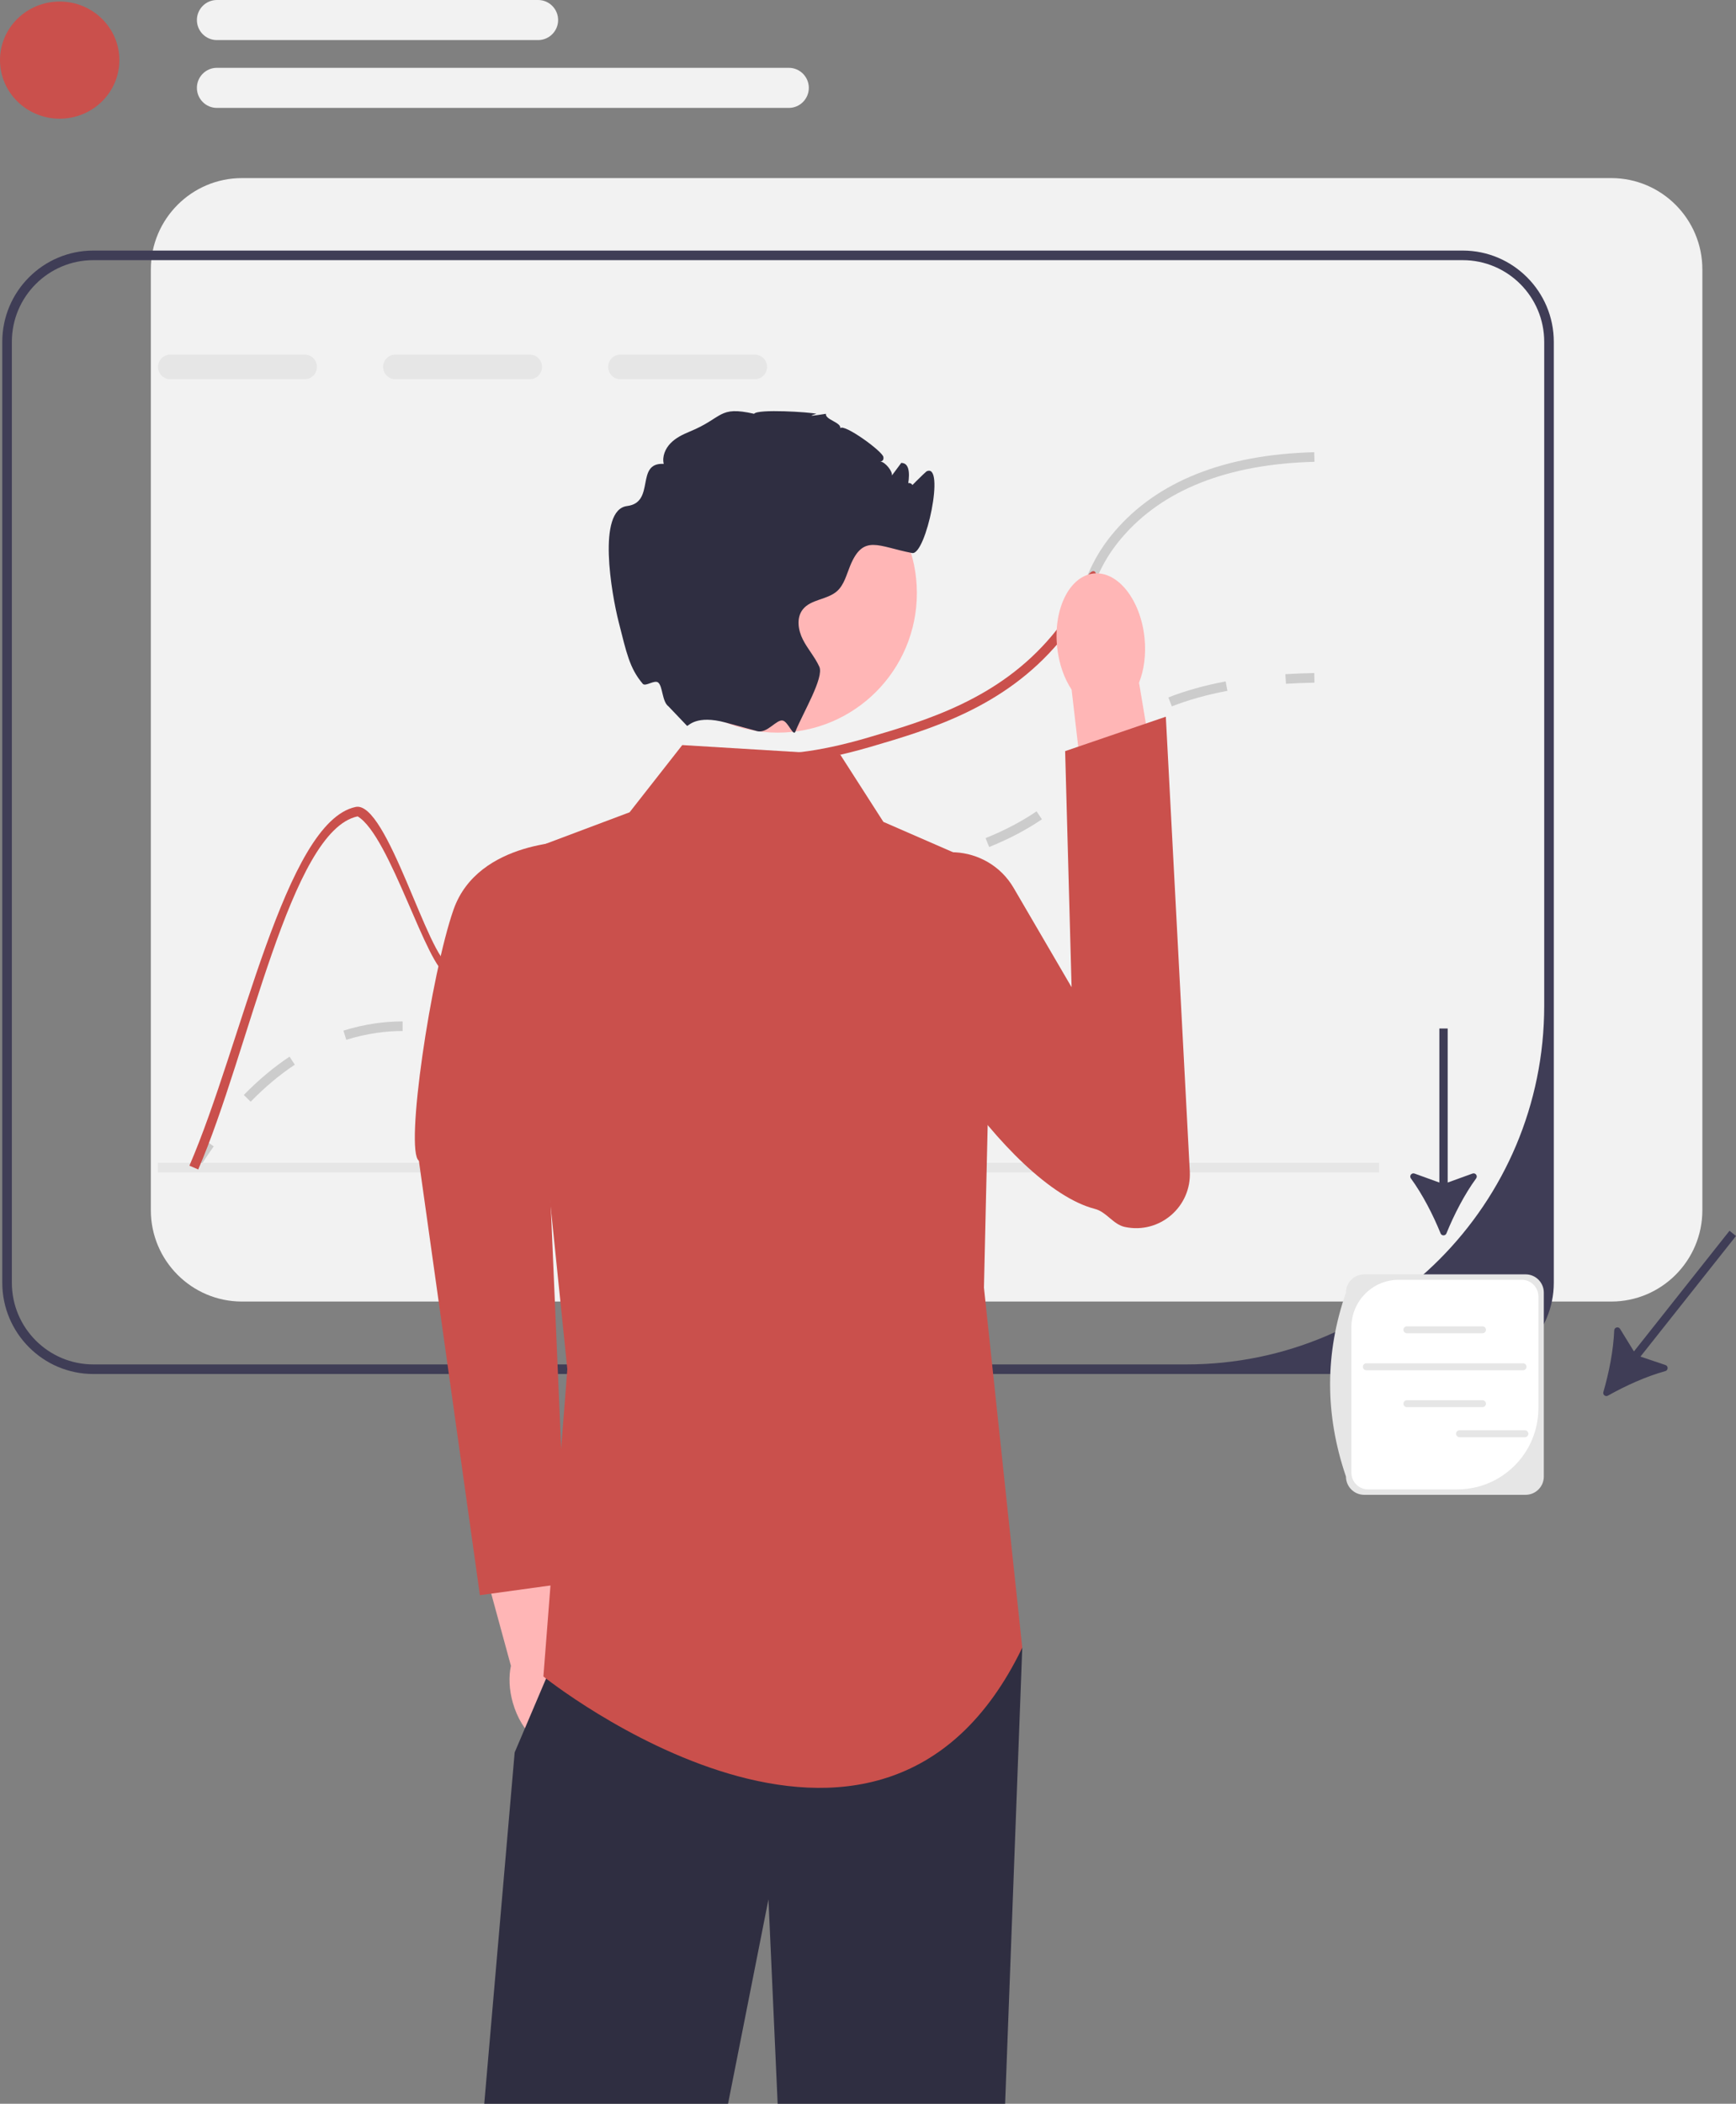 <svg width="279" height="338" viewBox="0 0 279 338" fill="none" xmlns="http://www.w3.org/2000/svg">
<rect x="0" y="0" width="279" height="338" fill="#808080" stroke="none"/>
<g clip-path="url(#clip0_948_2)">
<path d="M258.956 28.613H38.88C30.807 28.613 24.242 35.193 24.242 43.284V194.439C24.242 202.531 30.807 209.111 38.88 209.111H258.956C267.029 209.111 273.594 202.531 273.594 194.439V43.284C273.594 35.193 267.029 28.613 258.956 28.613Z" fill="#F2F2F2"/>
<path d="M235.08 40.256H15.004C6.93 40.256 0.366 46.835 0.366 54.927V206.082C0.366 214.174 6.93 220.754 15.004 220.754H235.08C243.153 220.754 249.718 214.174 249.718 206.082V54.927C249.718 46.835 243.153 40.256 235.08 40.256ZM248.178 161.593C248.178 193.415 222.441 219.211 190.692 219.211H15.004C7.769 219.211 1.905 213.333 1.905 206.082V54.927C1.905 47.676 7.769 41.798 15.004 41.798H235.08C242.314 41.798 248.178 47.676 248.178 54.927V161.593Z" fill="#3F3D56"/>
<path d="M31.801 187.996L30.499 187.174C31.345 185.825 32.219 184.518 33.095 183.288L34.348 184.185C33.489 185.39 32.633 186.672 31.801 187.996Z" fill="#CCCCCC"/>
<path d="M40.288 177.002L39.187 175.925C41.535 173.512 44.007 171.441 46.533 169.769L47.382 171.057C44.947 172.668 42.56 174.668 40.288 177.002ZM78.688 167.264C76.85 167.264 75.176 167.028 73.922 166.823L74.171 165.3C75.441 165.509 76.971 165.722 78.688 165.722C80.205 165.722 81.695 165.555 83.245 165.211L83.578 166.717C81.917 167.085 80.318 167.264 78.688 167.264ZM55.657 167.06L55.194 165.589C56.847 165.066 58.56 164.674 60.285 164.424C61.766 164.209 63.181 164.105 64.613 164.105H64.707V165.648H64.613C63.256 165.648 61.912 165.747 60.505 165.951C58.863 166.189 57.231 166.563 55.657 167.06ZM92.345 162.602L91.361 161.415C93.485 159.647 95.007 157.509 96.619 155.245L97.262 154.344L98.511 155.246L97.872 156.141C96.201 158.489 94.622 160.706 92.345 162.602ZM104.689 148.457L103.742 147.24C105.816 145.618 108.16 144.303 110.907 143.221C111.375 143.036 111.822 142.872 112.252 142.725L112.748 144.185C112.34 144.325 111.916 144.481 111.471 144.656C108.863 145.684 106.645 146.926 104.689 148.457ZM123.271 143.098C122.753 143.098 122.262 143.093 121.79 143.088L121.808 141.545C122.29 141.551 122.794 141.552 123.327 141.556C125.138 141.556 127.661 141.504 131.121 141.102L131.298 142.635C127.724 143.05 125.161 143.093 123.271 143.098ZM140.661 141.078L140.356 139.566C143.121 139.006 146.337 138.339 149.521 137.515L149.906 139.009C146.685 139.842 143.445 140.514 140.661 141.078ZM158.972 136.084L158.397 134.654C161.483 133.407 164.163 132 166.59 130.354L167.452 131.631C164.935 133.34 162.161 134.796 158.972 136.084ZM174.524 125.061L173.275 124.159C173.705 123.562 174.076 122.979 174.435 122.416C175.495 120.753 176.591 119.032 179.2 116.921L179.383 116.775L180.337 117.985L180.167 118.121C177.753 120.075 176.771 121.615 175.732 123.246C175.362 123.827 174.979 124.429 174.524 125.061ZM188.332 113.491L187.771 112.054C190.514 110.976 193.613 110.109 196.98 109.476L197.264 110.992C193.991 111.607 190.986 112.448 188.332 113.491Z" fill="#CCCCCC"/>
<path d="M206.672 109.859L206.576 108.319C208.072 108.226 209.635 108.164 211.224 108.135L211.251 109.678C209.686 109.706 208.145 109.767 206.672 109.859Z" fill="#CCCCCC"/>
<path d="M48.965 56.972H27.37C26.285 56.972 25.4 57.859 25.4 58.947C25.4 60.042 26.285 60.929 27.37 60.929H48.965C50.05 60.929 50.935 60.042 50.935 58.947C50.935 57.859 50.05 56.972 48.965 56.972Z" fill="#E6E6E6"/>
<path d="M85.136 56.972H63.541C62.456 56.972 61.571 57.859 61.571 58.947C61.571 60.042 62.456 60.929 63.541 60.929H85.136C86.222 60.929 87.107 60.042 87.107 58.947C87.107 57.859 86.222 56.972 85.136 56.972Z" fill="#E6E6E6"/>
<path d="M121.308 56.972H99.713C98.627 56.972 97.742 57.859 97.742 58.947C97.742 60.042 98.627 60.929 99.713 60.929H121.308C122.393 60.929 123.278 60.042 123.278 58.947C123.278 57.859 122.393 56.972 121.308 56.972Z" fill="#E6E6E6"/>
<path d="M221.627 186.814H25.378V188.356H221.627V186.814Z" fill="#E6E6E6"/>
<path d="M211.261 74.195C197.292 74.558 186.872 78.677 180.269 86.421C177.829 89.291 176.836 91.551 175.789 93.942C174.751 96.302 173.688 98.732 171.218 101.903V99.28C172.75 97.028 173.573 95.145 174.381 93.317C175.474 90.818 176.513 88.458 179.099 85.426C185.994 77.327 196.8 73.031 211.214 72.653L211.261 74.195Z" fill="#CCCCCC"/>
<path d="M175.789 93.942C174.75 96.302 173.688 98.732 171.218 101.903C170.926 102.281 170.61 102.674 170.271 103.083C161.359 113.704 149.454 117.191 139.88 119.999C139.279 120.176 138.694 120.338 138.125 120.492C129.613 122.806 124.949 122.722 121.478 122.668C117.992 122.606 115.691 122.567 111.574 124.928C104.024 129.24 100.93 135.549 97.936 141.651C94.85 147.93 91.941 153.861 84.522 156.646C79.373 158.574 75.756 157.618 71.931 156.615C68.645 155.743 62.722 134.289 57.478 131.16C46.65 133.436 40.07 168.903 31.858 187.894L30.442 187.277C38.869 167.807 45.811 132.04 57.155 129.648C62.211 128.584 68.868 154.208 72.324 155.119C75.91 156.067 79.289 156.954 83.983 155.196C90.833 152.635 93.48 147.228 96.551 140.972C99.506 134.955 102.854 128.136 110.804 123.585C115.291 121.017 117.9 121.063 121.502 121.125C124.934 121.187 129.567 121.264 138.125 118.896C138.556 118.772 138.995 118.649 139.449 118.518C148.822 115.772 160.482 112.354 169.086 102.095C169.933 101.085 170.633 100.152 171.218 99.28C172.749 97.028 173.573 95.145 174.381 93.317C175.474 90.818 176.836 91.551 175.789 93.942Z" fill="#CA504C"/>
<path d="M93.719 270.414C93.11 268.287 92.067 266.474 90.825 265.18L86.312 244.562L76.476 246.977L82.112 267.632C81.742 269.38 81.816 271.466 82.425 273.592C83.817 278.45 87.473 281.676 90.592 280.798C93.711 279.92 95.111 275.271 93.719 270.414Z" fill="#FFB6B6"/>
<path d="M92.359 135.163C92.359 135.163 76.825 134.844 72.875 146.182C69.279 156.502 65.017 184.855 67.321 186.493L77.128 256.29L91.113 254.364L87.524 170.618L92.359 135.163Z" fill="#CA504C"/>
<path d="M164.292 264.721L161.537 338H124.98L123.503 305.163L117.007 338H77.827L82.714 281.552L87.762 269.681L91.179 261.635L164.292 264.721Z" fill="#2F2E41"/>
<path d="M135.047 121.248L109.65 119.706L101.184 130.505L82.714 137.447L91.179 219.982L87.331 269.349C87.331 269.349 141.204 312.545 164.292 264.721L158.135 206.869L159.674 139.761L141.973 132.047L135.047 121.248Z" fill="#CA504C"/>
<path d="M183.94 102.474C184.215 105.149 183.865 107.664 183.06 109.68L187.29 134.99L175.215 136.655L172.224 110.802C171.024 108.993 170.169 106.603 169.893 103.928C169.263 97.819 171.898 92.541 175.777 92.139C179.655 91.738 183.31 96.365 183.94 102.474Z" fill="#FFB6B6"/>
<path d="M162.908 142.659C158.745 135.528 148.42 134.855 143.795 141.694C142.531 143.564 142.883 145.666 142.581 148.191C141.3 158.91 161.794 190.584 175.974 194.231C177.835 194.71 178.895 196.722 180.773 197.126C186.337 198.325 191.518 193.899 191.217 188.203L187.365 115.149L171.183 120.681L172.219 158.609L162.908 142.659Z" fill="#CA504C"/>
<path d="M124.984 117.709C137.339 117.709 147.354 107.671 147.354 95.288C147.354 82.905 137.339 72.866 124.984 72.866C112.629 72.866 102.613 82.905 102.613 95.288C102.613 107.671 112.629 117.709 124.984 117.709Z" fill="#FFB6B6"/>
<path d="M145.821 78.824C145.629 78.87 148.766 75.805 148.899 75.738C151.978 74.195 148.815 89.275 146.591 88.851C141.119 87.81 138.756 85.743 136.632 90.903C136.039 92.338 135.67 93.958 134.516 94.984C132.93 96.38 130.298 96.264 129.005 97.93C127.966 99.272 128.266 101.247 129.036 102.759C129.806 104.278 130.975 105.567 131.676 107.117C132.461 108.86 129.113 114.406 127.835 117.523V117.53L127.828 117.549C127.488 118.366 126.682 116.011 125.83 115.776C124.811 115.495 123.309 117.907 121.686 117.469C121.679 117.469 121.671 117.461 121.663 117.461C120.116 117.029 118.392 116.566 116.684 116.103H116.676C111.866 114.792 110.65 116.674 110.419 116.62L107.433 113.488C106.408 112.741 106.524 110.326 105.802 109.678C105.211 109.148 103.737 110.373 103.303 109.863C101.174 107.364 100.684 104.864 99.429 99.928C98.282 95.415 95.904 81.909 100.791 81.3C105.401 80.721 102.031 74.288 106.671 74.527C106.394 73.355 106.91 72.097 107.749 71.233C108.58 70.362 109.688 69.822 110.804 69.359C116.307 67.107 115.391 65.171 121.194 66.482C121.771 65.672 130.152 66.212 131.199 66.482C131.275 66.497 128.605 67.138 132.738 66.482C132.584 67.431 135.2 67.847 135.047 68.796C135.624 68.017 141.827 72.491 141.973 73.424C142.165 74.589 140.411 73.995 141.581 74.172C142.273 74.28 143.458 75.692 143.343 76.394C143.843 75.715 144.343 75.044 144.851 74.365C144.944 74.373 145.028 74.388 145.121 74.404C147.46 74.851 144.778 82.517 144.874 80.127C145.051 75.738 148.153 78.307 145.821 78.824Z" fill="#2F2E41"/>
<path d="M231.524 198.162C231.696 198.587 232.291 198.587 232.464 198.161C233.665 195.192 235.376 191.867 237.237 189.326C237.535 188.919 237.124 188.375 236.651 188.547L232.662 189.993V165.243H231.326V189.993L227.336 188.547C226.862 188.375 226.452 188.919 226.749 189.326C228.61 191.867 230.322 195.192 231.524 198.162Z" fill="#3F3D56"/>
<path d="M257.684 223.645C257.554 224.086 258.02 224.457 258.419 224.231C261.203 222.655 264.606 221.117 267.64 220.287C268.126 220.154 268.141 219.472 267.664 219.312L263.643 217.958L279 198.576L277.954 197.744L262.597 217.126L260.37 213.505C260.105 213.076 259.446 213.245 259.427 213.75C259.308 216.9 258.584 220.57 257.684 223.645Z" fill="#3F3D56"/>
<path d="M245.19 240.162H219.238C217.627 240.162 216.316 238.848 216.316 237.233C212.885 227.181 212.953 217.331 216.316 207.672C216.316 206.057 217.627 204.743 219.238 204.743H245.19C246.802 204.743 248.113 206.057 248.113 207.672V237.233C248.113 238.848 246.802 240.162 245.19 240.162Z" fill="#E6E6E6"/>
<path d="M224.799 205.616C220.595 205.616 217.187 209.032 217.187 213.245V236.606C217.187 238.088 218.385 239.289 219.864 239.289H234.216C241.41 239.289 247.242 233.444 247.242 226.233V208.299C247.242 206.817 246.043 205.616 244.565 205.616H224.799Z" fill="white"/>
<path d="M238.258 214.206H226.108C225.801 214.206 225.552 213.957 225.552 213.65C225.552 213.343 225.802 213.093 226.108 213.093H238.258C238.565 213.093 238.814 213.343 238.814 213.65C238.814 213.957 238.565 214.206 238.258 214.206Z" fill="#E6E6E6"/>
<path d="M238.258 226.08H226.108C225.801 226.08 225.552 225.83 225.552 225.523C225.552 225.216 225.802 224.966 226.108 224.966H238.258C238.565 224.966 238.814 225.216 238.814 225.523C238.814 225.83 238.565 226.08 238.258 226.08Z" fill="#E6E6E6"/>
<path d="M244.778 220.147H219.588C219.281 220.147 219.032 219.897 219.032 219.59C219.032 219.283 219.281 219.033 219.588 219.033H244.778C245.085 219.033 245.334 219.283 245.334 219.59C245.334 219.897 245.085 220.147 244.778 220.147Z" fill="#E6E6E6"/>
<path d="M245.075 230.907H234.564C234.258 230.907 234.009 230.657 234.009 230.35C234.009 230.043 234.258 229.794 234.564 229.794H245.075C245.382 229.794 245.631 230.043 245.631 230.35C245.631 230.657 245.382 230.907 245.075 230.907Z" fill="#E6E6E6"/>
<path d="M9.592 19.07C14.889 19.07 19.184 14.856 19.184 9.659C19.184 4.461 14.889 0.248 9.592 0.248C4.294 0.248 0 4.461 0 9.659C0 14.856 4.294 19.07 9.592 19.07Z" fill="#CA504C"/>
<path d="M86.485 6.439H34.856C33.085 6.439 31.644 4.995 31.644 3.22C31.644 1.444 33.085 0 34.856 0H86.485C88.256 0 89.698 1.444 89.698 3.22C89.698 4.995 88.256 6.439 86.485 6.439Z" fill="#F2F2F2"/>
<path d="M126.777 17.336H34.856C33.085 17.336 31.644 15.892 31.644 14.117C31.644 12.341 33.085 10.897 34.856 10.897H126.777C128.548 10.897 129.989 12.341 129.989 14.117C129.989 15.892 128.548 17.336 126.777 17.336Z" fill="#F2F2F2"/>
</g>
<defs>
<clipPath id="clip0_948_2">
<rect width="279" height="338" fill="white"/>
</clipPath>
</defs>
</svg>
